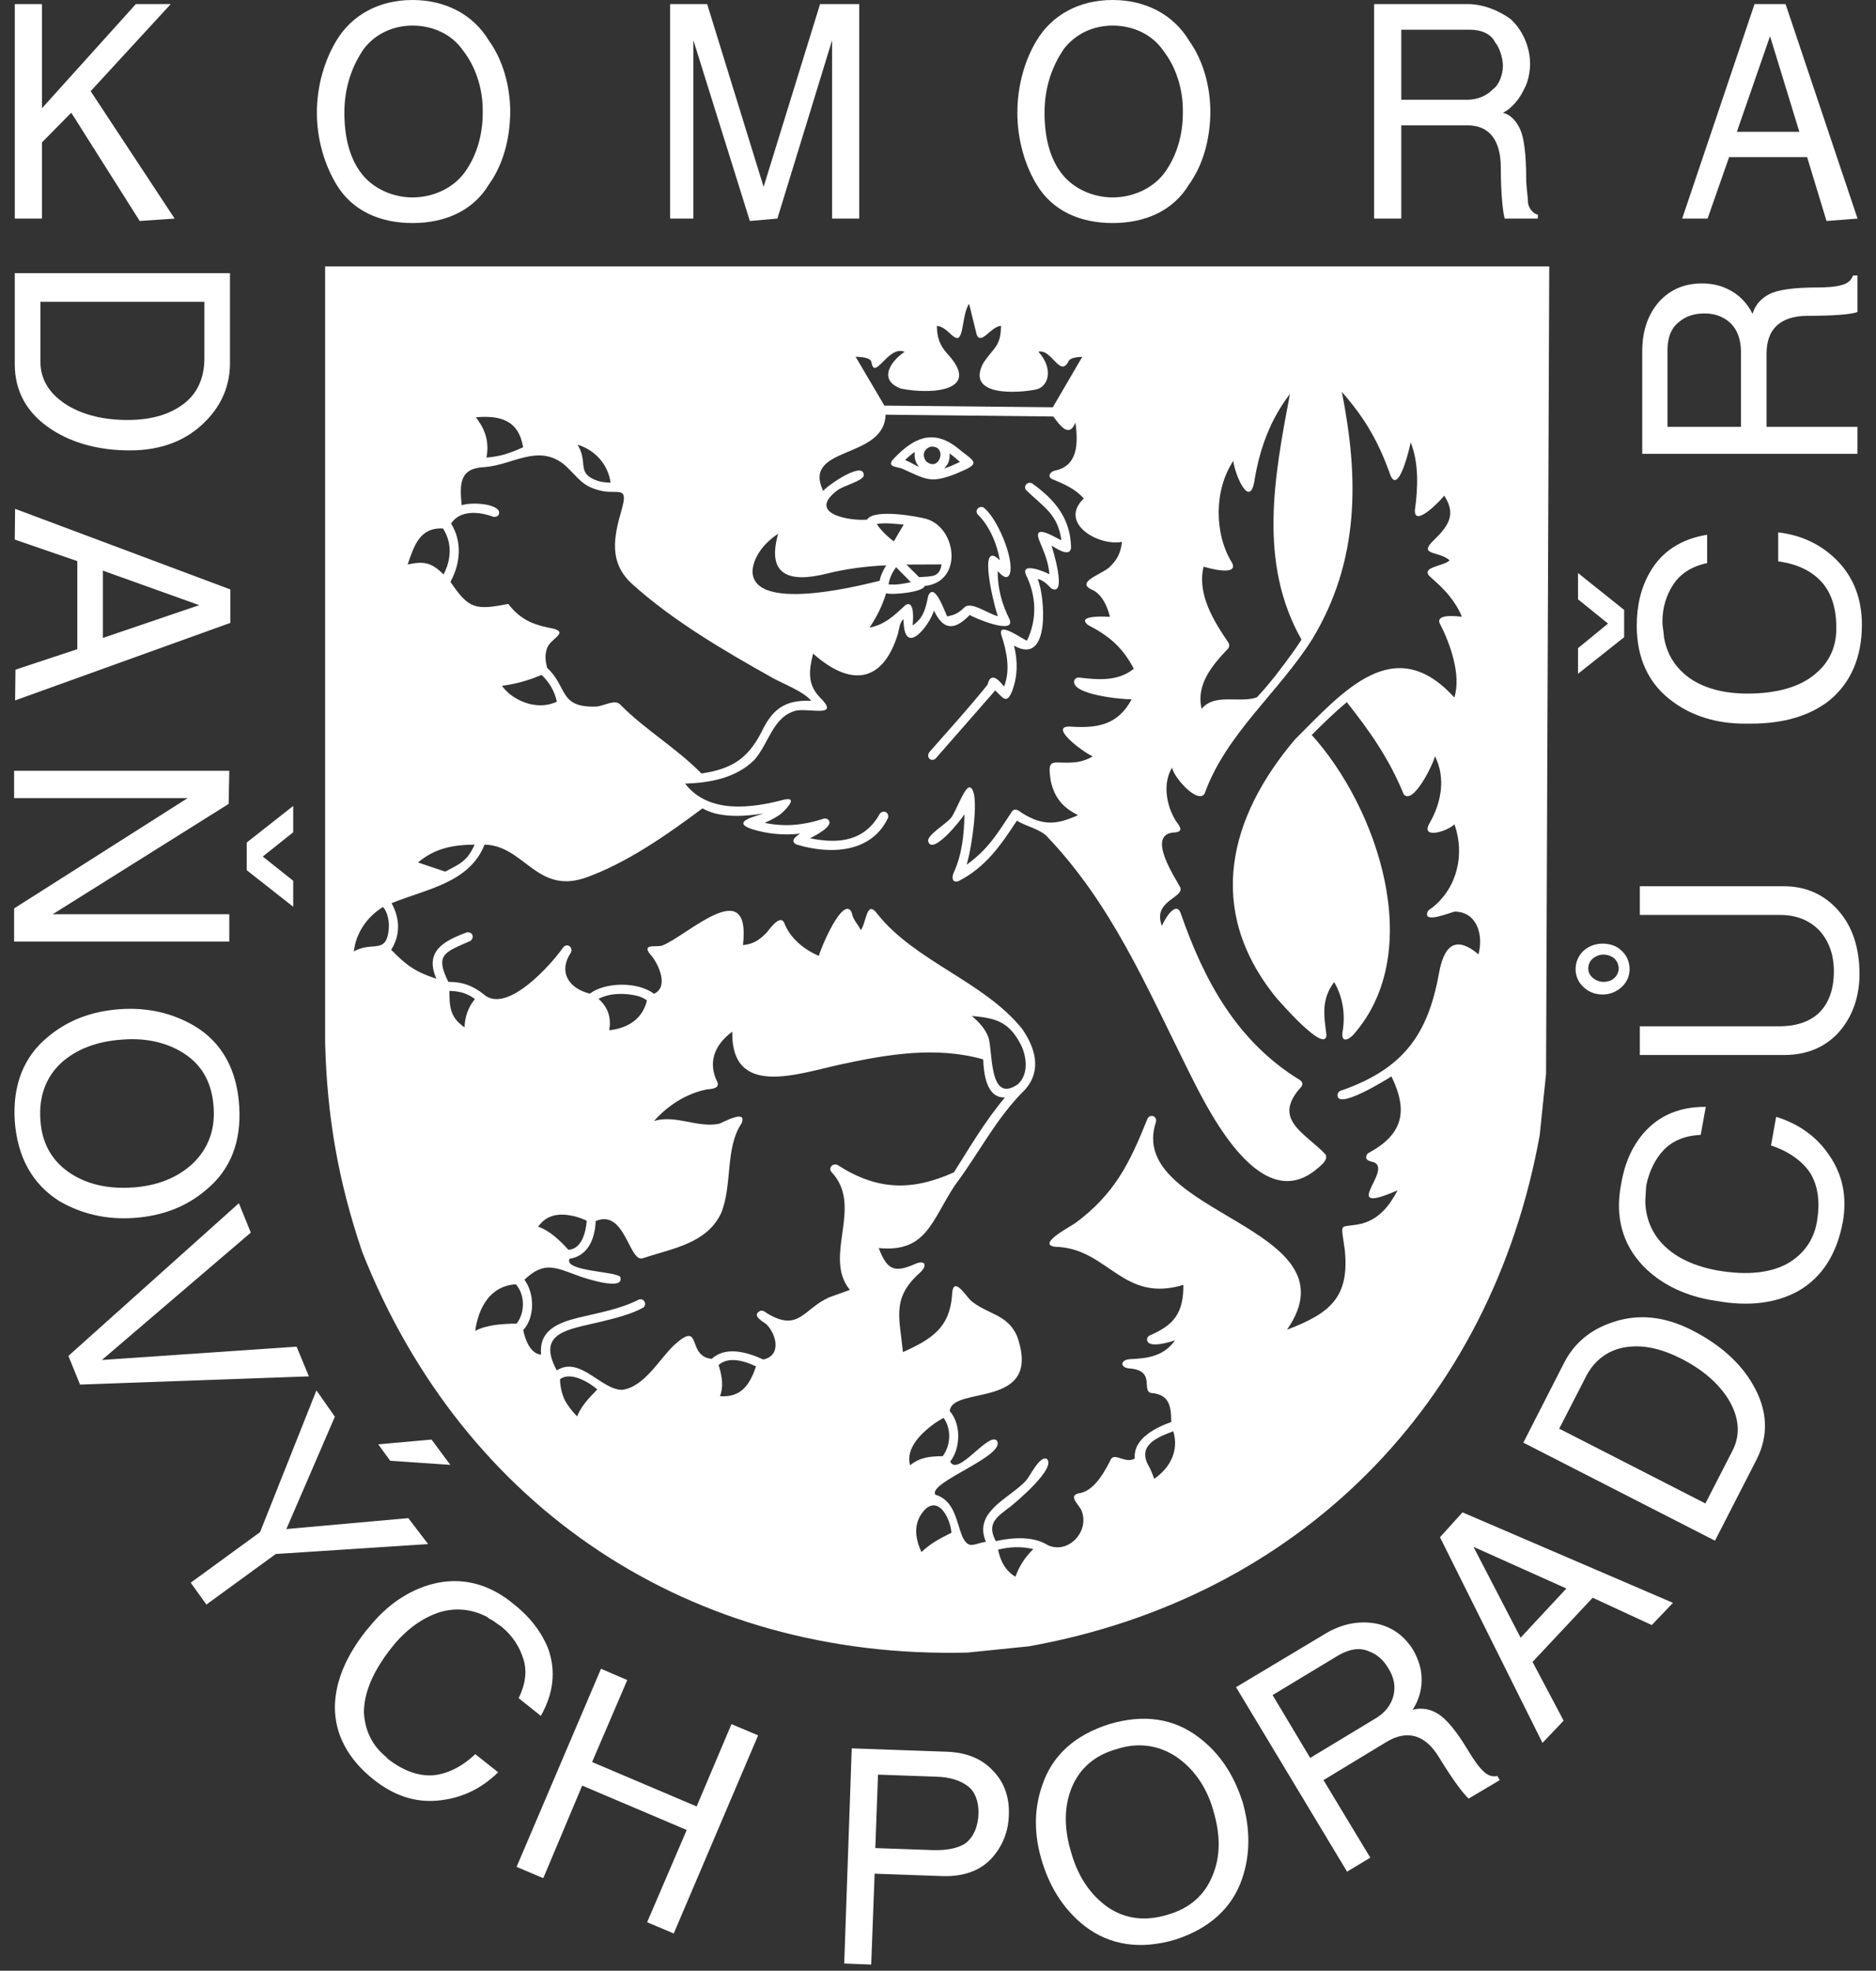 <svg width="79" height="83" viewBox="0 0 79 83" fill="none" xmlns="http://www.w3.org/2000/svg">
<rect x="0" y="0" width="79" height="83" fill="#333333" stroke="none"/>
<path fill-rule="evenodd" clip-rule="evenodd" d="M1.767 5.998V9.207H0.623V0.172H1.767V4.56L5.72 0.172H7.191L3.818 3.84L7.355 9.207L5.883 9.307L3.001 4.747L1.767 5.998ZM20.328 4.646C20.328 3.668 20.001 2.776 19.51 2.143C19.02 1.423 18.203 1.078 17.37 1.078C16.553 1.078 15.81 1.424 15.32 2.057C14.829 2.776 14.502 3.668 14.502 4.747C14.502 5.812 14.74 6.703 15.245 7.336C15.736 7.955 16.553 8.315 17.37 8.315C18.203 8.315 19.02 7.955 19.51 7.336C20.001 6.703 20.328 5.812 20.328 4.747V4.646ZM21.487 4.646C21.487 5.897 21.16 6.976 20.58 7.782C19.927 8.861 18.767 9.394 17.37 9.394C15.974 9.394 14.829 8.861 14.175 7.782C13.685 6.976 13.344 5.897 13.344 4.747C13.344 3.582 13.685 2.503 14.175 1.697C14.829 0.618 15.974 0 17.37 0C18.767 0 19.927 0.618 20.58 1.697C21.16 2.503 21.487 3.582 21.487 4.747V4.646ZM36.184 9.207H35.04V1.696L32.736 9.207L31.577 9.307L29.199 1.696V9.207H28.218V0.172H29.779L32.156 7.869L34.534 0.172H36.184V9.207ZM49.811 4.646C49.811 3.668 49.483 2.776 48.994 2.143C48.503 1.423 47.685 1.078 46.853 1.078C46.036 1.078 45.294 1.424 44.803 2.057C44.312 2.776 43.986 3.668 43.986 4.747C43.986 5.812 44.223 6.703 44.729 7.336C45.218 7.955 46.036 8.315 46.853 8.315C47.685 8.315 48.503 7.955 48.994 7.336C49.483 6.703 49.811 5.812 49.811 4.747V4.646ZM50.97 4.646C50.97 5.897 50.643 6.976 50.063 7.782C49.41 8.861 48.25 9.394 46.853 9.394C45.456 9.394 44.312 8.861 43.659 7.782C43.168 6.976 42.842 5.897 42.842 4.747C42.842 3.582 43.168 2.503 43.659 1.697C44.312 0.618 45.456 0 46.853 0C48.25 0 49.41 0.618 50.063 1.697C50.643 2.503 50.97 3.582 50.97 4.747V4.646ZM57.865 9.207V0.172H61.803C62.457 0.172 63.126 0.445 63.616 0.805C64.107 1.251 64.433 1.97 64.433 2.69C64.433 3.035 64.344 3.481 64.18 3.754C64.017 4.114 63.69 4.56 63.289 4.747C63.616 4.833 63.854 5.092 64.017 5.452C64.18 5.812 64.269 6.53 64.269 7.509C64.269 7.869 64.344 8.315 64.344 8.501C64.344 8.76 64.597 9.034 64.76 9.034V9.207H63.363C63.289 8.948 63.2 8.142 63.2 7.063C63.2 5.897 62.71 5.279 61.803 5.279H59.009V9.207H57.865ZM59.009 4.2H61.803C62.219 4.2 62.62 4.028 62.873 3.754C63.126 3.582 63.289 3.136 63.289 2.776C63.289 2.416 63.126 1.97 62.962 1.784C62.784 1.423 62.382 1.251 61.892 1.251H59.009V4.2ZM70.838 9.207L73.885 0.172H75.192L78.223 9.207L76.916 9.307L76.099 6.617H72.814L71.908 9.207H70.838ZM73.141 5.552H75.772L74.538 1.524L73.141 5.552ZM9.685 11.504V15.288C9.685 16.222 9.34 17.056 8.665 17.733C7.887 18.538 6.822 18.97 5.47 18.97C4.176 18.97 3.067 18.668 2.176 18.092C1.14 17.416 0.622 16.495 0.622 15.331V11.504H9.685ZM1.701 12.712V15.23C1.701 16.006 2.104 16.625 2.866 17.086C3.543 17.489 4.392 17.689 5.37 17.689C6.29 17.689 7.053 17.489 7.628 17.086C8.276 16.654 8.607 15.963 8.607 15.086V12.712H1.701ZM0.636 21.43L9.7 24.825V26.235L0.636 29.5L0.651 28.205L3.255 27.342V23.632L0.622 22.725L0.636 21.43ZM4.334 24.034V26.868L8.391 25.487L4.334 24.034ZM2.219 38.506H9.656V39.657H0.594V38.261L7.901 33.615H0.594V32.463H9.656L9.628 33.86L2.219 38.506ZM12.347 37.096V38.19L10.39 36.65V35.485L12.347 33.945V35.054L11.066 36.075L12.347 37.096ZM5.586 50.014C6.635 49.943 7.484 49.598 8.131 48.993C8.765 48.374 9.067 47.583 8.995 46.634C8.937 45.67 8.549 44.922 7.844 44.433C7.125 43.929 6.189 43.699 5.139 43.786C4.06 43.858 3.183 44.203 2.549 44.792C1.931 45.382 1.63 46.188 1.701 47.166C1.758 48.101 2.147 48.834 2.852 49.338C3.571 49.856 4.492 50.086 5.571 50.014H5.586ZM5.671 51.295C4.464 51.381 3.413 51.122 2.478 50.575C1.355 49.856 0.737 48.734 0.622 47.224C0.522 45.713 0.997 44.504 2.018 43.671C2.838 42.98 3.845 42.591 5.039 42.505C6.233 42.419 7.283 42.678 8.189 43.21C9.34 43.901 9.974 45.037 10.073 46.576C10.174 48.086 9.7 49.281 8.678 50.115C7.858 50.82 6.852 51.209 5.658 51.295H5.671ZM4.291 57.279L12.49 56.718L13.008 57.969L3.37 58.315L2.881 57.107L10.059 50.677L10.562 51.914L4.291 57.279ZM8.031 66.659L10.951 64.53L13.325 58.56L14.102 59.667L12.059 64.4L17.195 63.94L18.029 65.033L11.613 65.45L8.692 67.58L8.031 66.659ZM18.964 61.696L16.432 61.523L15.928 60.832L18.173 60.631L18.964 61.696ZM15.411 68.687L15.583 68.485C16.317 67.58 17.223 66.976 18.202 66.716C19.41 66.4 20.59 66.688 21.639 67.566C22.331 68.112 22.805 68.745 23.078 69.42C23.424 70.37 23.309 71.32 22.776 72.269L21.841 71.522C22.129 70.932 22.201 70.385 22.042 69.881C21.885 69.363 21.581 68.888 21.108 68.5C21.021 68.443 20.906 68.37 20.777 68.27C20.633 68.184 20.532 68.14 20.532 68.112C19.884 67.766 19.18 67.694 18.49 67.91C17.798 68.14 17.108 68.615 16.504 69.378C15.713 70.37 15.325 71.291 15.325 72.125C15.368 72.888 15.669 73.521 16.274 74.01L16.317 74.067C16.965 74.571 17.583 74.801 18.202 74.773C18.806 74.729 19.438 74.427 20.014 73.88L20.978 74.643C20.23 75.377 19.381 75.751 18.417 75.837C17.468 75.923 16.576 75.621 15.727 74.945C14.663 74.096 14.102 73.06 14.102 71.895C14.116 70.831 14.562 69.766 15.411 68.687ZM29.336 76.082L30.803 72.615L31.925 73.089L28.372 81.433L27.251 80.959L28.918 77.074L24.517 75.204L22.878 79.103L21.754 78.628L25.309 70.284L26.415 70.759L24.934 74.212L29.336 76.082ZM36.974 74.743L36.86 77.836L39.291 77.922C39.895 77.937 40.356 77.837 40.658 77.635C40.989 77.376 41.189 76.945 41.204 76.383C41.219 75.88 41.061 75.449 40.744 75.219C40.441 74.988 39.982 74.844 39.449 74.83L36.974 74.743ZM36.831 78.915L36.687 82.742L35.551 82.699L35.867 73.636L39.895 73.779C40.701 73.809 41.362 74.082 41.808 74.571C42.283 75.046 42.513 75.693 42.484 76.427C42.471 77.131 42.212 77.75 41.795 78.225C41.305 78.786 40.585 79.045 39.679 79.016L36.831 78.915ZM51.087 76.225C50.785 75.204 50.239 74.47 49.519 73.981C48.771 73.492 47.923 73.377 47.031 73.665C46.095 73.924 45.463 74.485 45.131 75.29C44.801 76.096 44.801 77.031 45.117 78.052C45.42 79.103 45.966 79.85 46.671 80.34C47.405 80.828 48.239 80.929 49.174 80.641C50.08 80.383 50.713 79.837 51.045 79.031C51.404 78.21 51.404 77.276 51.087 76.24V76.225ZM52.31 75.837C52.655 77.002 52.655 78.095 52.31 79.117C51.893 80.353 50.929 81.232 49.49 81.692C48.038 82.123 46.743 81.937 45.692 81.131C44.859 80.483 44.254 79.592 43.894 78.441C43.535 77.304 43.535 76.211 43.88 75.219C44.298 73.938 45.261 73.075 46.714 72.615C48.167 72.183 49.433 72.37 50.484 73.176C51.346 73.823 51.95 74.729 52.31 75.851L52.31 75.837ZM56.726 78.829L52.051 71.06L55.748 68.845C56.439 68.414 57.13 68.27 57.806 68.357C58.524 68.457 59.115 68.845 59.518 69.507C59.733 69.895 59.848 70.269 59.863 70.615C59.891 71.09 59.776 71.564 59.489 72.01C59.863 71.91 60.251 71.982 60.553 72.183C60.898 72.384 61.344 72.916 61.848 73.765C62.064 74.125 62.279 74.427 62.466 74.6C62.654 74.787 62.855 74.844 63.056 74.801L63.157 74.974L61.848 75.751C61.618 75.549 61.186 74.974 60.596 74.01C60.021 73.06 59.258 72.83 58.367 73.377L55.734 74.974L57.705 78.24L56.726 78.829ZM55.173 74.039L57.863 72.413C58.324 72.155 58.582 71.809 58.683 71.406C58.769 71.032 58.712 70.658 58.467 70.269C58.252 69.895 57.964 69.665 57.647 69.55C57.258 69.378 56.827 69.449 56.352 69.724L53.59 71.392L55.173 74.039ZM64.955 73.406L60.639 64.745L61.588 63.696L70.45 67.507L69.559 68.443L67.07 67.292L64.537 69.996L65.846 72.47L64.955 73.406ZM64.034 68.975L65.962 66.903L62.049 65.148L64.034 68.975ZM64.149 60.76L65.861 57.408C66.293 56.559 66.984 55.999 67.889 55.697C68.955 55.323 70.091 55.423 71.285 56.042C72.435 56.632 73.298 57.408 73.816 58.315C74.435 59.38 74.492 60.444 73.974 61.466L72.22 64.889L64.149 60.76ZM71.816 63.321L72.968 61.078C73.313 60.387 73.227 59.653 72.767 58.905C72.335 58.229 71.673 57.668 70.795 57.222C69.976 56.805 69.213 56.632 68.508 56.733C67.746 56.833 67.114 57.279 66.739 58.071L65.66 60.171L71.816 63.321ZM72.277 54.79L72.004 54.747C70.853 54.532 69.889 54.042 69.185 53.309C68.322 52.402 68.004 51.237 68.264 49.885C68.407 49.022 68.71 48.316 69.199 47.741C69.846 46.979 70.753 46.605 71.832 46.619L71.617 47.799C70.968 47.828 70.465 48.029 70.077 48.417C69.703 48.806 69.458 49.31 69.328 49.913C69.313 50.014 69.313 50.144 69.3 50.317C69.285 50.489 69.285 50.59 69.285 50.604C69.3 51.323 69.574 51.986 70.105 52.488C70.623 52.992 71.385 53.338 72.335 53.51C73.587 53.726 74.593 53.611 75.313 53.194C75.946 52.819 76.377 52.23 76.507 51.482L76.521 51.395C76.65 50.604 76.55 49.928 76.234 49.41C75.903 48.907 75.328 48.489 74.579 48.245L74.795 47.037C75.774 47.339 76.535 47.9 77.053 48.691C77.6 49.496 77.787 50.417 77.6 51.482C77.341 52.834 76.723 53.812 75.702 54.388C74.781 54.892 73.615 55.035 72.277 54.79ZM75.141 44.433H69.055V43.225H74.925C75.601 43.225 76.176 43.052 76.579 42.678C77.01 42.275 77.226 41.67 77.226 40.908C77.226 40.203 77.01 39.614 76.607 39.182C76.19 38.751 75.629 38.535 74.968 38.535H69.055V37.326H75.111C76.046 37.326 76.823 37.672 77.413 38.348C78.002 39.009 78.305 39.915 78.305 41.023C78.305 41.944 78.031 42.75 77.513 43.383C76.924 44.088 76.119 44.433 75.141 44.433ZM67.487 41.886C67.186 41.886 66.912 41.786 66.696 41.585C66.466 41.382 66.35 41.109 66.35 40.822C66.35 40.52 66.466 40.261 66.667 40.06C66.883 39.858 67.17 39.743 67.487 39.743C67.804 39.743 68.091 39.843 68.292 40.045C68.508 40.246 68.624 40.52 68.624 40.822C68.624 41.109 68.508 41.369 68.292 41.57C68.077 41.772 67.789 41.886 67.487 41.886ZM67.516 41.354C67.703 41.354 67.876 41.297 67.976 41.196C68.091 41.095 68.163 40.951 68.163 40.793C68.163 40.62 68.091 40.476 67.991 40.376C67.876 40.276 67.703 40.204 67.516 40.204C67.358 40.203 67.186 40.276 67.07 40.376C66.955 40.476 66.883 40.62 66.883 40.793C66.883 40.951 66.955 41.081 67.07 41.181C67.186 41.282 67.358 41.354 67.516 41.354ZM73.731 30.478H73.471C72.292 30.478 71.271 30.162 70.45 29.558C69.429 28.824 68.925 27.731 68.925 26.35C68.925 25.487 69.113 24.724 69.486 24.091C69.99 23.214 70.81 22.696 71.889 22.523V23.717C71.256 23.847 70.781 24.149 70.479 24.595C70.177 25.041 70.005 25.587 70.005 26.192C70.005 26.292 70.019 26.422 70.047 26.595C70.062 26.753 70.077 26.854 70.077 26.868C70.207 27.601 70.595 28.177 71.199 28.593C71.803 28.996 72.608 29.212 73.586 29.212C74.838 29.212 75.816 28.925 76.449 28.378C77.024 27.904 77.327 27.256 77.327 26.494V26.407C77.327 25.602 77.111 24.954 76.707 24.508C76.291 24.047 75.672 23.746 74.881 23.645V22.423C75.889 22.538 76.737 22.955 77.399 23.645C78.06 24.335 78.406 25.228 78.406 26.307C78.406 27.674 77.945 28.752 77.039 29.5C76.219 30.148 75.111 30.478 73.731 30.478ZM66.452 25.242V24.134L68.394 25.688V26.838L66.452 28.378V27.299L67.717 26.263L66.452 25.242ZM78.219 19.114H69.156V14.798C69.156 13.992 69.371 13.316 69.789 12.798C70.249 12.237 70.882 11.936 71.673 11.936C72.104 11.936 72.493 12.036 72.795 12.194C73.213 12.396 73.572 12.755 73.802 13.216C73.903 12.856 74.162 12.568 74.492 12.396C74.838 12.209 75.529 12.108 76.507 12.108C76.938 12.108 77.313 12.079 77.543 12.007C77.802 11.949 77.959 11.806 78.031 11.604H78.219V13.143C77.931 13.245 77.211 13.302 76.089 13.302C74.968 13.316 74.392 13.863 74.392 14.885V17.977H78.219V19.114ZM73.313 17.977V14.827C73.313 14.309 73.169 13.892 72.867 13.604C72.594 13.346 72.219 13.201 71.788 13.201C71.356 13.201 70.997 13.316 70.724 13.546C70.393 13.791 70.22 14.194 70.22 14.726V17.977H73.313ZM65.106 45.222L64.838 47.812C62.789 59.155 54.69 67.299 43.334 69.338L40.745 69.602C29.119 69.897 19.531 63.547 15.258 52.74C14.246 49.761 13.772 47.047 13.691 43.903V11.22H65.24L65.106 45.222ZM32.008 55.214C32.139 55.173 32.202 55.247 32.311 55.319C33.643 56.114 33.826 55.134 34.907 54.645L35.788 54.327C34.634 52.91 36.387 50.812 35.014 49.362C34.872 49.185 35.06 48.984 35.262 49.061C36.914 50.129 38.378 50.182 40.171 49.376C40.849 48.298 41.498 47.197 42.319 46.221C41.52 46.254 41.425 45.169 41.403 44.619C39.42 44.054 37.35 44.407 35.378 44.837C33.577 45.228 30.788 46.25 30.836 43.451C30.09 44.006 29.79 44.744 30.214 45.587C30.309 45.87 29.901 45.864 29.736 45.888C28.866 46.078 28.14 46.552 27.542 47.211C28.47 46.94 29.358 47.513 30.282 47.33C30.391 47.3 31.488 46.681 31.229 47.31C30.524 48.363 30.855 49.895 30.366 51.098C29.749 52.394 28.286 52.581 27.064 52.997C26.488 53.17 26.324 50.907 25.086 51.425C25.055 52.159 24.776 52.894 23.985 53.017C23.721 53.549 25.962 53.543 26.119 53.782C26.327 54.406 24.573 53.812 24.422 53.759C23.403 53.39 22.929 53.091 22.085 53.899C22.512 54.471 22.533 55.48 22.033 56.022C22.113 56.401 22.323 57.023 22.788 57.052C22.687 56.029 23.491 55.714 24.361 55.496C25.203 55.294 26.121 55.135 26.893 54.739C27.111 54.65 27.263 54.928 27.092 55.071C26.561 55.364 25.871 55.529 25.28 55.673C23.928 56 22.575 56.112 23.448 57.718C24.421 57.086 25.333 58.557 26.21 58.536C27.135 58.401 27.762 57.255 28.368 56.669C29.613 55.542 28.879 57.128 29.972 57.231C30.564 56.676 31.502 56.96 32.141 57.259C32.913 57.095 32.706 56.216 32.282 55.782C32.152 55.67 31.625 55.415 32.008 55.214ZM37.319 23.809C36.458 23.849 35.628 23.957 34.794 24.165C33.186 24.563 32.284 24.196 32.768 22.484C32.243 22.816 31.729 23.409 31.689 24.049C31.689 25.935 36.835 24.496 37.045 24.461C37.078 24.239 37.203 23.997 37.319 23.809ZM40.339 14.235C40.115 14.284 39.871 13.76 39.452 13.724C39.464 14.22 39.56 14.517 39.886 14.893C41.362 16.465 39.255 16.627 37.95 16.37C37.02 16.035 37.418 15.283 38.092 14.818C37.401 14.522 36.828 16.085 36.696 15.244C36.638 15.04 36.214 15.035 36.03 15.025L37.243 17.083L44.335 17.153L45.576 15.027C45.412 15.039 45.047 15.05 44.987 15.236C44.63 15.905 44.285 14.681 43.727 14.813C44.365 15.509 44.174 16.291 43.623 16.405C42.9 16.556 40.65 16.722 41.407 15.292C41.851 14.618 42.142 14.609 42.153 13.723C41.729 13.749 41.321 14.542 41.132 14.104L40.81 12.798C40.533 13.18 40.581 14.15 40.339 14.235ZM54.473 27.434C54.588 27.272 54.702 27.108 54.807 26.938C52.974 23.697 53.662 20.077 54.321 16.59C53.502 17.664 53.068 18.84 52.84 20.156C52.649 21.551 51.995 19.962 51.934 19.413C51.124 20.63 51.122 22.484 51.886 23.709C52.166 24.281 50.855 23.927 50.686 23.863C50.4 25.024 51.111 26.154 51.733 27.073C51.781 27.161 51.775 27.23 51.721 27.312C51.063 27.997 50.35 28.837 50.603 29.852C51.16 29.179 52.191 29.63 52.927 29.371C53.486 28.777 53.998 28.096 54.473 27.434ZM37.026 22.218C37.216 22.447 37.401 22.624 37.64 22.801L38.055 22.094C37.699 22.065 37.275 22.007 36.921 22.07L37.026 22.218ZM37.422 24.608C37.731 24.65 38.053 24.584 38.358 24.52L37.736 23.889C37.562 24.122 37.475 24.326 37.414 24.606L37.422 24.608ZM38.169 23.778L38.705 24.308C39.266 24.266 39.555 24.325 39.652 23.772L38.169 23.778ZM41.716 28.572C41.948 28.444 42.143 28.774 42.284 28.913C42.558 28.219 42.395 27.435 42.17 26.754C41.983 26.116 43.109 26.959 43.247 26.981C43.681 26.084 43.644 25.098 43.204 24.211C42.972 23.658 44.006 24.076 44.191 24.188C44.157 23.708 43.989 23.298 43.804 22.859C43.411 21.99 44.365 22.595 44.697 22.76C44.547 21.66 43.979 21.384 43.213 20.646C43.08 20.476 43.263 20.269 43.454 20.354C44.434 21.04 45.097 21.87 45.103 23.087C45.032 23.511 44.411 23.044 44.278 22.977C44.308 23.058 44.965 25.149 44.277 24.788C44.087 24.604 43.971 24.46 43.698 24.38C44.011 25.14 44.243 28.075 42.702 27.192C42.863 27.86 42.858 28.459 42.626 29.101C42.392 29.663 42.266 29.424 41.91 29.08L39.389 31.96C39.176 32.107 38.974 31.855 39.159 31.651C40.11 30.571 40.745 29.877 41.585 28.84C41.621 28.731 41.634 28.651 41.716 28.572ZM37.661 19.291C38.457 18.469 39.244 18.058 40.27 18.825C41.068 19.486 41.386 19.483 40.279 19.943C39.2 20.371 39.027 20.206 37.994 19.74C37.781 19.648 37.273 19.685 37.661 19.291ZM39.187 18.815C38.891 18.908 38.817 19.198 39.008 19.435C39.574 19.911 39.921 18.74 39.187 18.815ZM41.623 43.689C41.819 44.262 41.625 46.521 42.868 45.664C43.296 45.26 43.244 44.611 43.041 44.108C42.552 43.087 42.025 42.877 40.926 42.792C41.223 43.042 41.484 43.322 41.623 43.689ZM39.386 59.929C38.861 60.302 38.114 60.968 38.326 61.712C38.754 61.369 39.161 61.338 39.697 61.331C40.038 60.885 40.073 60.176 39.734 59.717C39.615 59.782 39.5 59.854 39.386 59.929ZM38.966 63.564C38.457 64.085 38.508 64.731 38.803 65.369C39.203 64.993 39.557 64.81 40.065 64.557C40.035 64.022 39.569 63.007 38.966 63.564ZM48.381 61.758C48.472 61.927 48.542 62.105 48.604 62.286C49.29 61.807 49.65 61.093 49.408 60.281C48.665 60.557 47.886 60.902 48.381 61.758ZM42.109 65.567C42.234 65.926 42.428 66.206 42.759 66.41C42.931 65.945 43.161 65.589 43.513 65.244C43.022 65.124 42.52 65.144 42.031 65.267C42.051 65.368 42.079 65.468 42.109 65.567ZM23.774 58.947C23.916 59.22 24.088 59.432 24.302 59.654C24.477 59.212 24.828 58.849 25.154 58.519C24.823 58.226 24.02 57.744 23.583 58.091C23.593 58.402 23.647 58.664 23.774 58.947ZM20.851 55.803C21.153 55.768 21.447 55.748 21.752 55.748C22.115 55.297 22.115 54.522 21.721 54.091C20.643 54.156 20.147 55.074 20.011 56.054C20.272 55.913 20.561 55.85 20.851 55.803ZM30.297 57.609C30.41 58.013 30.469 58.402 30.321 58.806C31.226 58.861 31.57 58.318 31.837 57.551C31.392 57.33 30.678 57.102 30.258 57.496L30.297 57.609ZM24.337 51.267C23.701 51.082 23.071 51.079 22.66 51.667C23.147 51.82 23.606 52.274 23.937 52.639C24.507 52.605 24.677 51.867 24.707 51.412C24.587 51.357 24.463 51.31 24.337 51.267ZM19.34 36.387C19.671 36.166 19.817 35.942 19.988 35.574C19.069 35.581 18.315 35.726 17.602 36.325L18.748 36.71C18.948 36.607 19.148 36.504 19.34 36.387ZM26.842 41.944C26.308 41.817 25.703 41.816 25.204 42.067C25.615 42.44 25.741 42.854 25.659 43.39C26.432 43.31 27.062 42.919 27.243 42.133C27.121 42.041 26.988 41.988 26.842 41.944ZM19.52 41.822C19.323 41.763 19.131 41.739 18.925 41.734C18.928 42.426 18.958 42.859 19.563 43.267C19.574 42.832 19.718 42.411 20 42.078C19.853 41.963 19.693 41.884 19.52 41.822ZM16.378 39.001C16.37 38.72 16.319 38.42 16.13 38.199C15.461 38.611 14.991 39.284 14.901 40.073C15.7 39.606 16.32 40.271 16.378 39.001ZM45.386 32.091C45.62 32.047 45.809 31.979 46.019 31.855C45.644 31.71 44.031 30.508 45.15 30.607C46.272 30.675 47.09 30.501 47.656 29.452C47.322 29.466 45.005 29.261 45.248 28.631C45.296 28.563 45.341 28.541 45.424 28.535C46.229 28.631 47.075 28.71 47.745 28.166C47.263 27.253 46.717 26.792 45.812 26.319C45.279 25.879 46.675 25.978 46.738 25.978C46.641 25.568 46.437 25.093 46.059 24.872C45.225 24.539 46.301 24.232 46.693 23.912C47.048 23.586 47.186 23.301 47.25 22.824C46.219 23.008 44.57 22.016 45.639 20.995C45.284 20.587 44.787 20.377 44.299 20.174C44.098 20.071 44.215 19.863 44.436 19.817C45.378 19.625 45.413 18.694 45.287 17.797C45.015 18.465 44.642 17.922 44.356 17.542L37.292 17.466C37.24 19.373 33.759 18.759 34.663 20.674C34.902 20.404 36.401 19.375 36.374 20.034C36.318 20.256 35.557 20.45 35.284 20.635C33.931 21.64 35.777 21.947 36.51 21.887C36.805 21.405 38.681 21.759 39.032 21.861C40.31 22.266 40.553 24.52 38.936 24.68C38.906 24.928 37.619 25.071 37.315 24.988C37.151 25.523 36.927 25.97 36.617 26.433C37.255 26.314 37.663 25.919 38.125 25.488C38.566 25.217 38.431 26.295 38.432 26.34C38.891 26.039 38.986 25.604 39.088 25.094C39.354 24.494 39.766 25.727 39.887 25.96C40.191 25.911 40.382 25.807 40.598 25.595C40.871 25.287 41.642 25.875 42.025 25.951C41.903 25.691 41.117 22.604 42.103 23.599C41.993 22.927 41.674 22.155 41.177 21.672C41.042 21.511 41.196 21.303 41.396 21.363C41.956 21.736 42.729 23.526 42.523 24.17C42.394 24.479 42.139 24.181 42.013 24.054C42.013 24.794 42.186 25.436 42.518 26.095C42.766 26.755 41.015 26.028 40.839 25.899C40.143 26.621 39.694 26.486 39.33 25.716C39.134 26.361 38.054 27.739 38.049 26.078C37.874 26.222 37.873 26.489 37.809 26.708C37.153 28.824 35.772 28.893 34.242 27.53C34.065 28.212 33.988 28.817 34.524 29.369C35.393 30.224 34.16 29.838 33.551 29.922C32.544 30.16 32.391 31.303 31.765 32.006C30.995 32.772 29.901 32.968 28.85 33.005C29.85 34.294 31.655 34.04 33.036 33.674C33.7 33.542 32.931 34.251 32.838 34.315C32.634 34.447 32.424 34.566 32.198 34.655C33.015 34.829 33.793 34.761 34.587 34.512C34.681 34.481 34.73 34.455 34.826 34.488C35.279 34.757 34.135 35.29 34.112 35.305C35.34 35.559 36.415 35.419 37.049 34.273C37.196 34.094 37.452 34.212 37.397 34.441C36.696 35.946 34.934 35.996 33.534 35.566C33.244 35.416 33.54 35.207 33.694 35.11C33.023 35.191 32.291 35.123 31.645 34.914C30.727 34.598 31.92 34.36 32.146 34.262C31.37 34.39 30.3 34.464 29.583 34.046C28.133 35.128 26.35 36.386 24.593 36.989C22.585 37.633 22.067 35.618 20.407 35.572C19.765 37.184 17.98 37.436 16.489 38.04C16.843 38.682 16.87 39.373 16.473 40.002C17.119 40.668 17.509 40.938 18.377 41.222C17.878 40.078 18.654 39.644 19.646 39.273C19.882 39.216 20.001 39.478 19.811 39.628C18.734 40.107 18.299 40.187 18.881 41.354C19.463 41.35 19.909 41.51 20.358 41.87C21.328 42.751 23.217 40.622 23.714 39.903C23.888 39.694 24.152 39.902 24.036 40.13C23.516 40.908 23.913 41.615 24.837 41.85C25.503 41.35 26.875 41.343 27.54 41.856C28.166 41.572 27.744 40.654 27.462 40.287C26.939 39.716 27.597 39.901 27.87 39.83C28.894 39.458 31.641 36.736 31.287 39.806C31.738 39.76 31.989 39.584 32.294 39.268C32.366 39.187 32.839 38.485 33.023 38.863C33.266 39.512 33.857 39.995 34.484 40.259C34.548 39.964 35.495 37.709 35.859 38.413C35.933 38.764 36.077 38.848 36.249 39.172C36.49 38.879 36.477 37.845 36.949 38.496C38.545 40.501 41.425 41.331 43.034 43.322C43.596 44.121 43.883 45.085 43.167 45.891C41.949 47.088 41.232 48.564 40.216 49.915C39.235 51.39 39.031 52.762 37.004 52.566C37.348 53.461 37.64 53.625 38.5 53.25C38.988 53.023 39.076 53.321 38.707 53.633C37.541 54.688 37.883 55.506 38.024 56.947C39.224 56.406 39.989 55.928 40.092 54.552C40.118 53.663 40.668 54.578 40.889 54.783C41.592 55.368 42.417 55.339 42.827 56.267C43.939 59.397 40.078 58.33 39.995 59.434C40.475 59.967 40.459 61.002 40.014 61.554C40.312 62.225 41.611 60.319 41.973 60.669C42.431 61.302 39.037 62.444 39.392 62.953C40.209 63.204 40.261 64.072 40.529 64.724C40.8 65.28 41.005 65.011 41.516 64.938C40.98 63.654 42.484 63.135 43.206 62.361C43.385 62.158 43.781 61.303 44.08 61.443C44.518 61.822 42.741 63.302 42.563 63.444C41.987 63.882 41.527 64.155 41.935 64.907C42.624 64.754 43.517 64.688 44.132 65.082C44.998 65.475 45.926 64.472 45.528 63.583C45.375 63.312 44.945 62.95 45.511 62.881C46.124 62.732 46.527 61.961 46.789 61.447C46.96 61.185 47.405 61.661 47.787 61.427C47.711 60.587 48.684 60.12 49.322 59.892C49.317 59.221 49.244 58.731 48.479 58.669C48.056 58.594 48.671 57.739 47.605 57.639C47.149 57.624 47.144 57.257 47.616 57.243C48.376 57.207 49.012 57.108 49.482 56.45C49.287 56.519 48.275 56.834 48.304 56.392C48.319 56.328 48.34 56.297 48.392 56.258C49.44 55.805 49.836 55.316 49.833 54.116C47.315 54.878 46.692 52.674 44.602 52.52C43.456 52.505 45.071 51.665 45.287 51.511C46.93 50.29 47.566 49.008 48.324 47.109C48.46 46.898 48.739 47.015 48.675 47.264C47.391 51.155 57.232 51.637 54.196 56.005C55.995 55.318 56.833 54.656 56.631 52.651C56.457 51.346 56.363 51.77 57.374 51.529C58.093 51.321 58.512 50.78 58.854 50.134C56.309 51.239 58.682 49.277 57.849 48.948C57.629 48.907 57.416 48.825 57.596 48.579C59.082 47.79 59.312 46.808 58.594 45.335C58.395 45.466 56.192 46.836 56.331 46.067C56.382 45.942 56.469 45.934 56.594 45.892C59.078 44.988 60.127 43.595 60.594 41.005C60.799 39.865 61.262 39.356 62.26 40.194C62.471 39.413 62.223 38.411 61.267 38.394C61.135 38.404 59.861 38.956 60.129 38.376C60.176 38.312 60.246 38.276 60.309 38.231C61.369 37.391 61.695 35.978 61.249 34.717C60.928 35.037 59.781 35.361 60.211 34.651C60.696 33.795 60.888 32.767 60.428 31.849C60.349 32.195 59.519 33.908 59.114 33.46C58.508 31.974 57.705 30.823 56.715 29.573C56.199 30.006 55.714 30.476 55.238 30.955C57.974 33.975 60.098 40.059 56.99 43.581C56.729 43.852 56.456 43.892 56.542 43.427C56.656 42.71 56.549 41.991 56.182 41.36C55.634 42.107 55.751 42.748 55.858 43.593C55.822 44.421 53.842 42.136 53.715 41.986C50.739 38.286 51.766 34.411 54.53 31.145C56.585 29.09 58.721 26.596 61.244 29.377C61.545 28.416 61.057 27.081 60.621 26.238C60.471 25.817 61.485 25.975 61.562 25.975C61.281 25.298 60.821 24.81 60.272 24.335C59.73 23.877 60.761 23.871 61.045 23.601C60.581 23.18 59.666 23.42 60.411 22.719C61.032 22.115 61.313 21.634 60.817 20.873C60.733 21.007 59.561 22.248 59.581 21.496C59.71 20.554 59.758 19.533 59.406 18.627C59.396 18.703 58.927 20.817 58.566 20.052C58.061 18.628 57.507 17.644 56.505 16.504C57.237 20.179 57.24 23.636 55.265 26.912C53.858 29.147 51.626 30.911 50.728 33.424C50.445 33.886 49.419 32.742 49.36 32.327C48.943 33.005 49.122 33.946 49.521 34.583C49.728 34.854 49.849 35.054 49.392 35.065C48.278 35.188 49.515 37.008 49.708 37.385C49.832 37.838 48.524 37.94 48.929 38.999C49.006 38.783 49.487 37.93 49.708 38.429C50.702 41.299 52.089 43.872 54.751 45.495C54.854 45.571 54.868 45.659 54.805 45.768C53.535 47.145 54.942 47.697 55.817 48.619C55.966 48.872 55.538 49.156 55.365 49.305C52.926 51.2 50.709 46.418 49.973 44.954C48.235 41.457 46.789 38.06 44.087 35.227C43.778 34.911 43.231 34.812 42.82 34.566C42.142 35.601 41.504 36.534 40.356 37.114C40.061 37.194 40.084 36.911 40.172 36.73C40.52 35.959 40.598 35.126 40.616 34.289C40.472 34.542 39.246 36.064 39.083 35.425C39.058 35.155 39.819 34.72 40.051 34.444C40.267 34.162 40.605 33.154 40.835 33.158C41.306 33.287 40.902 35.808 40.706 36.418C41.617 35.767 42.001 35.106 42.623 34.166C42.759 34.011 42.912 34.157 43.039 34.243C43.916 34.787 44.486 34.743 45.396 34.332C44.758 34.01 44.419 33.616 44.254 32.919C44.068 31.775 44.357 32.232 45.386 32.091ZM21.386 29.165C21.932 29.647 22.766 29.881 23.45 29.552C23.35 29.108 23.138 28.735 22.805 28.426C22.259 28.657 21.727 28.808 21.139 28.885C21.211 28.987 21.297 29.078 21.386 29.165ZM25.21 20.265C25.383 20.31 25.534 20.323 25.713 20.329C25.608 19.562 25.056 18.948 24.32 18.729C24.796 19.485 24.226 19.953 25.21 20.265ZM18.819 23.875C19.009 23.311 18.977 22.77 18.657 22.258C17.674 22.206 17.442 22.981 17.167 23.772C17.863 23.628 18.166 23.687 18.68 24.196C18.734 24.092 18.778 23.985 18.819 23.875V23.875ZM21.227 19.146C21.504 19.059 21.766 18.961 22.029 18.837C21.843 17.697 21.064 17.485 20.037 17.576C20.445 18.091 20.608 18.62 20.486 19.272C20.741 19.249 20.979 19.212 21.227 19.146ZM39.754 19.732C39.987 19.661 40.206 19.558 40.425 19.456C40.284 19.331 40.141 19.208 39.99 19.095C40.002 19.345 39.948 19.559 39.754 19.732ZM38.702 19.667C38.554 19.489 38.484 19.265 38.526 19.035C38.376 19.132 38.24 19.252 38.116 19.376C38.318 19.454 38.501 19.579 38.702 19.667ZM32.537 28.553C30.505 27.415 28.316 26.136 26.596 24.574C25.641 23.682 25.84 22.635 26.173 21.488C26.46 20.485 26.102 20.791 25.419 20.693C24.472 20.509 24.379 20.105 23.733 19.545C22.629 18.695 21.591 19.589 20.394 19.674C19.36 19.72 19.348 20.356 19.442 21.28C19.774 21.159 20.797 21.177 21.005 21.516C21.064 21.687 20.935 21.795 20.77 21.765C20.207 21.552 19.381 21.46 18.995 22.05C19.474 22.824 19.389 23.732 18.969 24.507C19.743 25.651 20.019 25.704 21.403 25.436C21.875 26.04 22.348 26.277 23.087 26.433C24.045 26.595 23.285 26.83 23.059 27.242C22.934 27.542 22.959 27.822 23.043 28.131C23.917 28.942 23.525 29.808 25.099 29.759C25.447 29.738 25.91 29.419 26.135 29.691C27.174 30.741 28.483 31.501 29.539 32.578C30.787 32.391 31.481 31.972 32.061 30.841C32.52 29.877 33.038 29.469 34.157 29.516C33.859 29.133 32.991 28.805 32.537 28.553Z" fill="white"/>
</svg>
